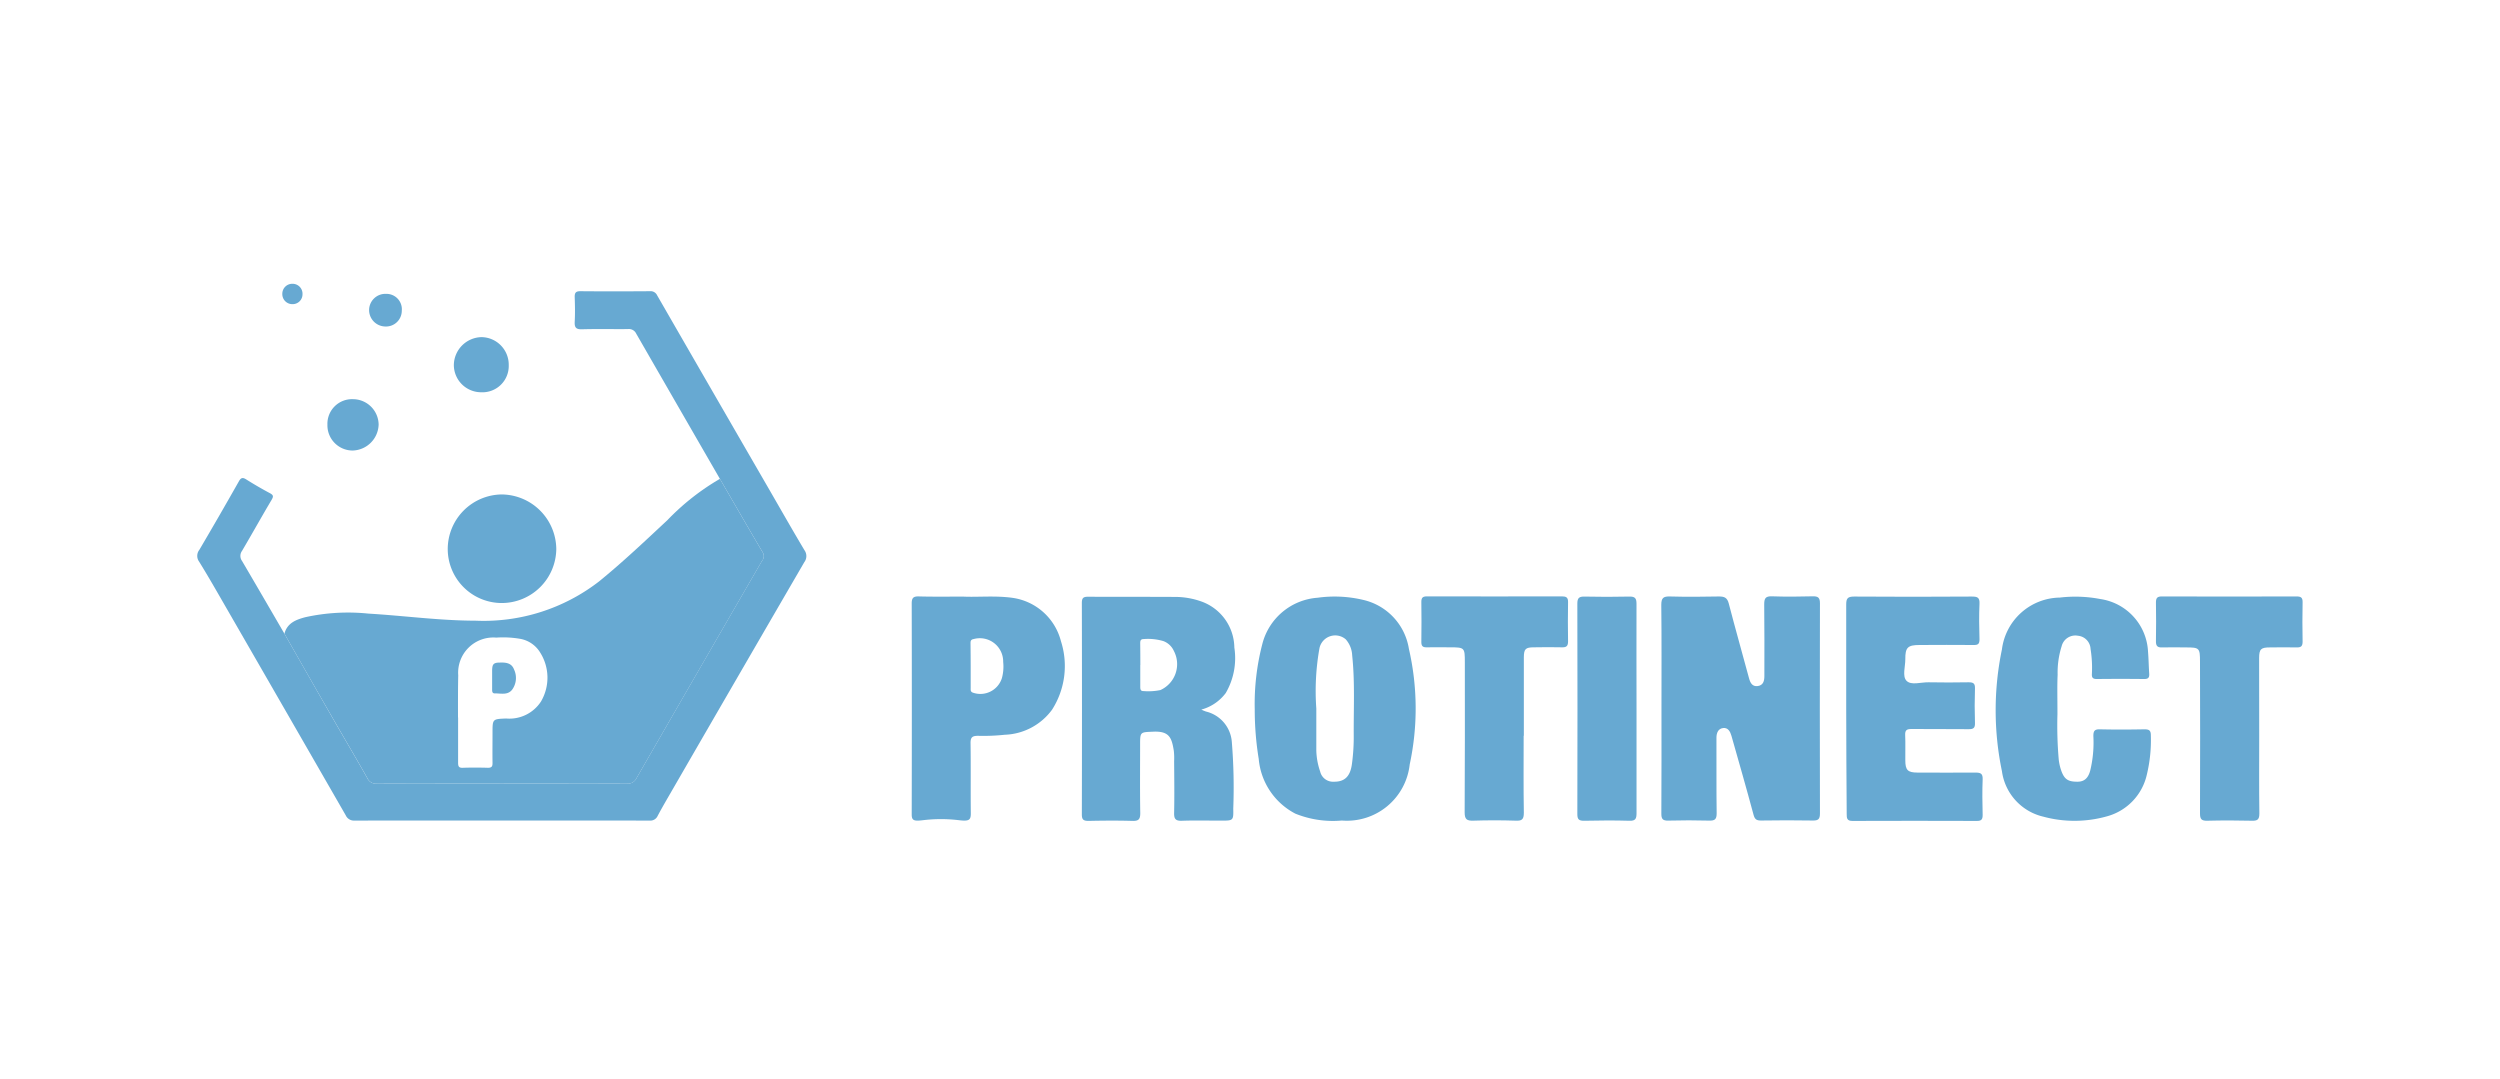 <svg xmlns="http://www.w3.org/2000/svg" width="95" height="41" viewBox="0 0 95 41">
  <g id="protinect" transform="translate(-1274 -2086)">
    <g id="Group_4547" data-name="Group 4547" transform="translate(1129.174 2985.777)">
      <path id="Path_6181" data-name="Path 6181" d="M211.045-751.651c.107-.407.443-.533.792-.626a7.549,7.549,0,0,1,2.4-.137c1.356.08,2.705.267,4.065.269A7.164,7.164,0,0,0,223-753.636c.9-.731,1.744-1.533,2.594-2.325a9.1,9.1,0,0,1,2-1.574c.541.931,1.077,1.865,1.626,2.792a.275.275,0,0,1-.027.328q-2.386,4.121-4.763,8.246a.374.374,0,0,1-.375.219q-4.744-.008-9.489,0a.369.369,0,0,1-.373-.218c-.433-.767-.882-1.524-1.321-2.288Q211.954-750.051,211.045-751.651Zm6.6,3.183c0,.571,0,1.142,0,1.713,0,.133.017.208.179.2.318-.011.637-.009.956,0,.139,0,.175-.051.173-.181-.006-.384,0-.767,0-1.151,0-.524,0-.519.516-.541a1.431,1.431,0,0,0,1.325-.645,1.789,1.789,0,0,0-.035-1.869,1.116,1.116,0,0,0-.741-.511,3.842,3.842,0,0,0-.923-.049,1.338,1.338,0,0,0-1.445,1.433C217.638-749.535,217.641-749,217.641-748.468Z" transform="translate(-55.411 -124.046)" fill="#67a9d2"/>
      <path id="Path_6182" data-name="Path 6182" d="M155.634-870.929q.912,1.6,1.825,3.194c.439.764.888,1.521,1.321,2.288a.369.369,0,0,0,.373.218q4.744-.009,9.489,0a.374.374,0,0,0,.375-.219q2.375-4.127,4.763-8.247a.275.275,0,0,0,.027-.328c-.549-.927-1.085-1.86-1.626-2.792q-1.592-2.757-3.18-5.517a.305.305,0,0,0-.313-.172c-.582.006-1.164-.009-1.746.008-.231.007-.288-.072-.277-.287.017-.308.011-.619,0-.928-.005-.162.032-.234.215-.232.882.008,1.765.006,2.647,0a.269.269,0,0,1,.268.153q2.107,3.658,4.221,7.312c.459.794.911,1.592,1.381,2.379a.382.382,0,0,1-.007.452q-2.516,4.329-5.021,8.665c-.187.324-.377.647-.552.977a.305.305,0,0,1-.312.178q-5.6-.005-11.209,0a.339.339,0,0,1-.332-.2q-2.293-3.987-4.591-7.973c-.322-.559-.642-1.12-.982-1.669a.371.371,0,0,1,.011-.447q.761-1.294,1.5-2.6c.078-.138.141-.162.279-.076q.439.277.9.523c.132.071.146.119.067.253-.382.643-.747,1.3-1.125,1.941a.325.325,0,0,0,0,.382C154.565-872.77,155.1-871.848,155.634-870.929Z" transform="translate(0 -4.768)" fill="#67a9d2"/>
      <path id="Path_6183" data-name="Path 6183" d="M1139.026-674c0-1.312.008-2.625-.007-3.937,0-.268.082-.327.332-.32.619.017,1.239.013,1.859,0,.209,0,.315.046.373.267.246.948.515,1.891.769,2.837.049.183.128.328.333.3s.251-.19.251-.376c0-.909.006-1.819-.006-2.728,0-.226.048-.314.292-.306.516.018,1.033.014,1.549,0,.2-.005.278.045.277.264q-.01,3.993,0,7.987c0,.211-.06.273-.271.269-.657-.013-1.314-.009-1.971,0-.168,0-.235-.045-.282-.221-.268-1-.556-2-.838-2.994-.046-.163-.129-.321-.315-.3s-.257.179-.256.373c.005.956-.006,1.912.008,2.868,0,.231-.072.283-.287.277q-.774-.021-1.549,0c-.215.006-.268-.063-.266-.271C1139.03-671.337,1139.026-672.668,1139.026-674Z" transform="translate(-931.064 -198.854)" fill="#67a9d2"/>
      <path id="Path_6184" data-name="Path 6184" d="M753.117-673.916a1.89,1.89,0,0,0,.176.073,1.285,1.285,0,0,1,.984,1.166,21.243,21.243,0,0,1,.054,2.526c.01.453,0,.454-.461.454-.5,0-1-.013-1.492.005-.243.009-.3-.077-.294-.3.014-.656.005-1.312,0-1.967a2.483,2.483,0,0,0-.012-.393c-.078-.482-.161-.753-.781-.725-.5.022-.5,0-.5.511,0,.862-.009,1.724.006,2.586,0,.24-.072.3-.3.293-.553-.016-1.107-.012-1.661,0-.188,0-.259-.038-.259-.244q.01-4.02,0-8.039c0-.19.059-.236.239-.235,1.1.007,2.2,0,3.294.007a2.966,2.966,0,0,1,1.019.177,1.884,1.884,0,0,1,1.243,1.745,2.641,2.641,0,0,1-.327,1.731A1.722,1.722,0,0,1,753.117-673.916Zm-2.32-1.694q0,.408,0,.815c0,.087,0,.178.122.175a2.272,2.272,0,0,0,.642-.038,1.08,1.08,0,0,0,.512-1.489.706.706,0,0,0-.4-.373,2.043,2.043,0,0,0-.75-.076c-.125,0-.128.082-.128.17Q750.8-676.017,750.8-675.61Z" transform="translate(-562.641 -198.896)" fill="#67a9d2"/>
      <path id="Path_6185" data-name="Path 6185" d="M865.018-673.889a9.045,9.045,0,0,1,.288-2.487,2.342,2.342,0,0,1,2.1-1.76,4.7,4.7,0,0,1,1.729.081,2.271,2.271,0,0,1,1.741,1.86,10.113,10.113,0,0,1,.031,4.393,2.4,2.4,0,0,1-2.579,2.132,3.812,3.812,0,0,1-1.764-.26,2.6,2.6,0,0,1-1.394-2.078A11.6,11.6,0,0,1,865.018-673.889Zm2.34-.036c0,.533,0,1.067,0,1.6a2.627,2.627,0,0,0,.147.795.5.5,0,0,0,.518.385c.41.007.627-.2.689-.678a7.69,7.69,0,0,0,.068-1.063c-.008-1.019.049-2.039-.059-3.057a.986.986,0,0,0-.244-.612.612.612,0,0,0-1,.341A9.254,9.254,0,0,0,867.358-673.925Z" transform="translate(-672.512 -198.927)" fill="#67a9d2"/>
      <path id="Path_6186" data-name="Path 6186" d="M1263.576-674.01c0-1.312,0-2.623,0-3.935,0-.228.055-.3.3-.3q2.238.016,4.476,0c.208,0,.3.034.289.272-.021.449-.014.9,0,1.349,0,.174-.047.223-.221.22-.685-.01-1.37,0-2.055,0-.451,0-.548.093-.543.543,0,.279-.119.645.044.815.177.185.549.053.836.059.506.01,1.013.009,1.52,0,.173,0,.253.032.247.229q-.022.66,0,1.321c.006.194-.067.234-.244.232-.722-.008-1.445,0-2.167-.007-.178,0-.25.04-.241.232.015.318,0,.637.005.955,0,.377.092.467.462.469.732,0,1.464.007,2.2,0,.2,0,.286.035.277.259-.018.449-.011.9,0,1.349,0,.167-.042.23-.219.229q-2.365-.009-4.729,0c-.212,0-.218-.106-.218-.263Q1263.579-672,1263.576-674.01Z" transform="translate(-1048.594 -198.863)" fill="#67a9d2"/>
      <path id="Path_6187" data-name="Path 6187" d="M635.765-678.226c.545.027,1.215-.045,1.877.048a2.221,2.221,0,0,1,1.833,1.65,3.081,3.081,0,0,1-.339,2.6,2.328,2.328,0,0,1-1.8.952,7.623,7.623,0,0,1-1.011.04c-.218,0-.289.054-.286.28.013.89,0,1.781.01,2.671,0,.252-.07.3-.438.257a5.721,5.721,0,0,0-1.393,0c-.334.04-.416.009-.415-.226q.009-4.007,0-8.013c0-.217.07-.271.274-.266C634.6-678.218,635.128-678.226,635.765-678.226Zm.279,2.629c0,.281,0,.562,0,.843,0,.07-.015.144.087.179a.857.857,0,0,0,1.1-.556,1.671,1.671,0,0,0,.048-.612.887.887,0,0,0-1.118-.871c-.123.021-.123.088-.123.174Q636.043-676.018,636.044-675.6Z" transform="translate(-454.332 -198.88)" fill="#67a9d2"/>
      <path id="Path_6188" data-name="Path 6188" d="M1366.719-673.636a15.072,15.072,0,0,0,.049,1.727,1.928,1.928,0,0,0,.11.461c.117.3.26.383.605.381.295,0,.417-.185.482-.425a4.551,4.551,0,0,0,.119-1.309c0-.191.044-.262.248-.257.563.013,1.126.011,1.689,0,.176,0,.248.036.247.23a5.6,5.6,0,0,1-.154,1.5,2.124,2.124,0,0,1-1.523,1.579,4.536,4.536,0,0,1-2.414.009,2.059,2.059,0,0,1-1.568-1.73,11.351,11.351,0,0,1,0-4.623,2.252,2.252,0,0,1,2.2-1.971,5.023,5.023,0,0,1,1.537.055,2.122,2.122,0,0,1,1.815,2c.023.279.026.56.045.84.009.141-.034.2-.187.2q-.9-.011-1.8,0c-.149,0-.2-.047-.191-.193a4.546,4.546,0,0,0-.051-.952.528.528,0,0,0-.479-.5.537.537,0,0,0-.62.4,3.314,3.314,0,0,0-.152,1.079C1366.706-674.7,1366.719-674.259,1366.719-673.636Z" transform="translate(-1143.71 -199.005)" fill="#67a9d2"/>
      <path id="Path_6189" data-name="Path 6189" d="M1476.378-672.916c0,.984-.008,1.968.006,2.952,0,.231-.071.282-.286.276-.563-.014-1.126-.015-1.689,0-.225.006-.282-.061-.281-.282.009-1.921.005-3.842,0-5.763,0-.521-.021-.541-.537-.541-.3,0-.6-.01-.9,0-.191.009-.241-.067-.237-.245.009-.487.008-.974,0-1.462,0-.167.047-.231.223-.23q2.562.008,5.124,0c.17,0,.23.05.226.224q-.015.745,0,1.49c0,.174-.057.228-.226.223-.338-.01-.676,0-1.014,0s-.412.058-.412.405Q1476.377-674.392,1476.378-672.916Z" transform="translate(-1245.702 -198.901)" fill="#67a9d2"/>
      <path id="Path_6190" data-name="Path 6190" d="M981.126-672.909c0,.975-.01,1.949.007,2.924,0,.26-.079.312-.318.3q-.8-.026-1.6,0c-.249.008-.332-.05-.331-.319.013-1.9.007-3.8.007-5.707,0-.551-.01-.561-.572-.561-.291,0-.582-.007-.873,0-.162.006-.21-.055-.208-.212q.011-.759,0-1.518c0-.165.062-.206.216-.206q2.562.006,5.124,0c.162,0,.239.038.235.218-.009.5-.008.993,0,1.49,0,.169-.051.233-.225.228-.356-.01-.713-.005-1.07,0-.317,0-.383.059-.385.378,0,.993,0,1.987,0,2.98Z" transform="translate(-778.401 -198.907)" fill="#67a9d2"/>
      <path id="Path_6191" data-name="Path 6191" d="M1084.763-673.982c0,1.321,0,2.642,0,3.962,0,.207-.034.3-.272.291-.572-.018-1.144-.012-1.717,0-.188,0-.26-.04-.26-.246q.01-4,0-8.009c0-.218.074-.268.276-.264.563.012,1.126.014,1.688,0,.22-.006.286.054.284.279C1084.757-676.642,1084.763-675.312,1084.763-673.982Z" transform="translate(-877.749 -198.859)" fill="#67a9d2"/>
      <path id="Path_6192" data-name="Path 6192" d="M323.181-742.891a2.055,2.055,0,0,1-2.059-2.043,2.077,2.077,0,0,1,2.053-2.083,2.094,2.094,0,0,1,2.072,2.077A2.075,2.075,0,0,1,323.181-742.891Z" transform="translate(-159.282 -133.971)" fill="#67a9d2"/>
      <path id="Path_6193" data-name="Path 6193" d="M327.313-851.959a1,1,0,0,1-1.053,1.028,1.039,1.039,0,0,1-1.033-1.035,1.075,1.075,0,0,1,1.051-1.06A1.049,1.049,0,0,1,327.313-851.959Z" transform="translate(-163.155 -33.94)" fill="#67a9d2"/>
      <path id="Path_6194" data-name="Path 6194" d="M240.024-810.234A.936.936,0,0,1,241-811.2a.978.978,0,0,1,.97.961,1.016,1.016,0,0,1-.982.99A.959.959,0,0,1,240.024-810.234Z" transform="translate(-82.756 -73.408)" fill="#67a9d2"/>
      <path id="Path_6195" data-name="Path 6195" d="M269.359-881.512a.6.6,0,0,1-.628.6.625.625,0,0,1-.614-.628.619.619,0,0,1,.654-.612A.584.584,0,0,1,269.359-881.512Z" transform="translate(-109.265 -6.458)" fill="#67a9d2"/>
      <path id="Path_6196" data-name="Path 6196" d="M209.627-888.609a.379.379,0,0,1,.394-.384.378.378,0,0,1,.373.4.374.374,0,0,1-.379.374A.381.381,0,0,1,209.627-888.609Z" transform="translate(-54.073 0)" fill="#67a9d2"/>
      <path id="Path_6198" data-name="Path 6198" d="M351.348-633.721c.255-.011.454.029.541.261a.755.755,0,0,1-.074.772c-.17.215-.43.135-.658.138-.107,0-.1-.095-.1-.168,0-.224,0-.448,0-.672C351.058-633.64,351.088-633.722,351.348-633.721Z" transform="translate(-187.53 -240.878)" fill="#67a9d2"/>
    </g>
    <rect id="Rectangle_408" data-name="Rectangle 408" width="95" height="41" transform="translate(1274 2086)" fill="none"/>
  </g>
</svg>
